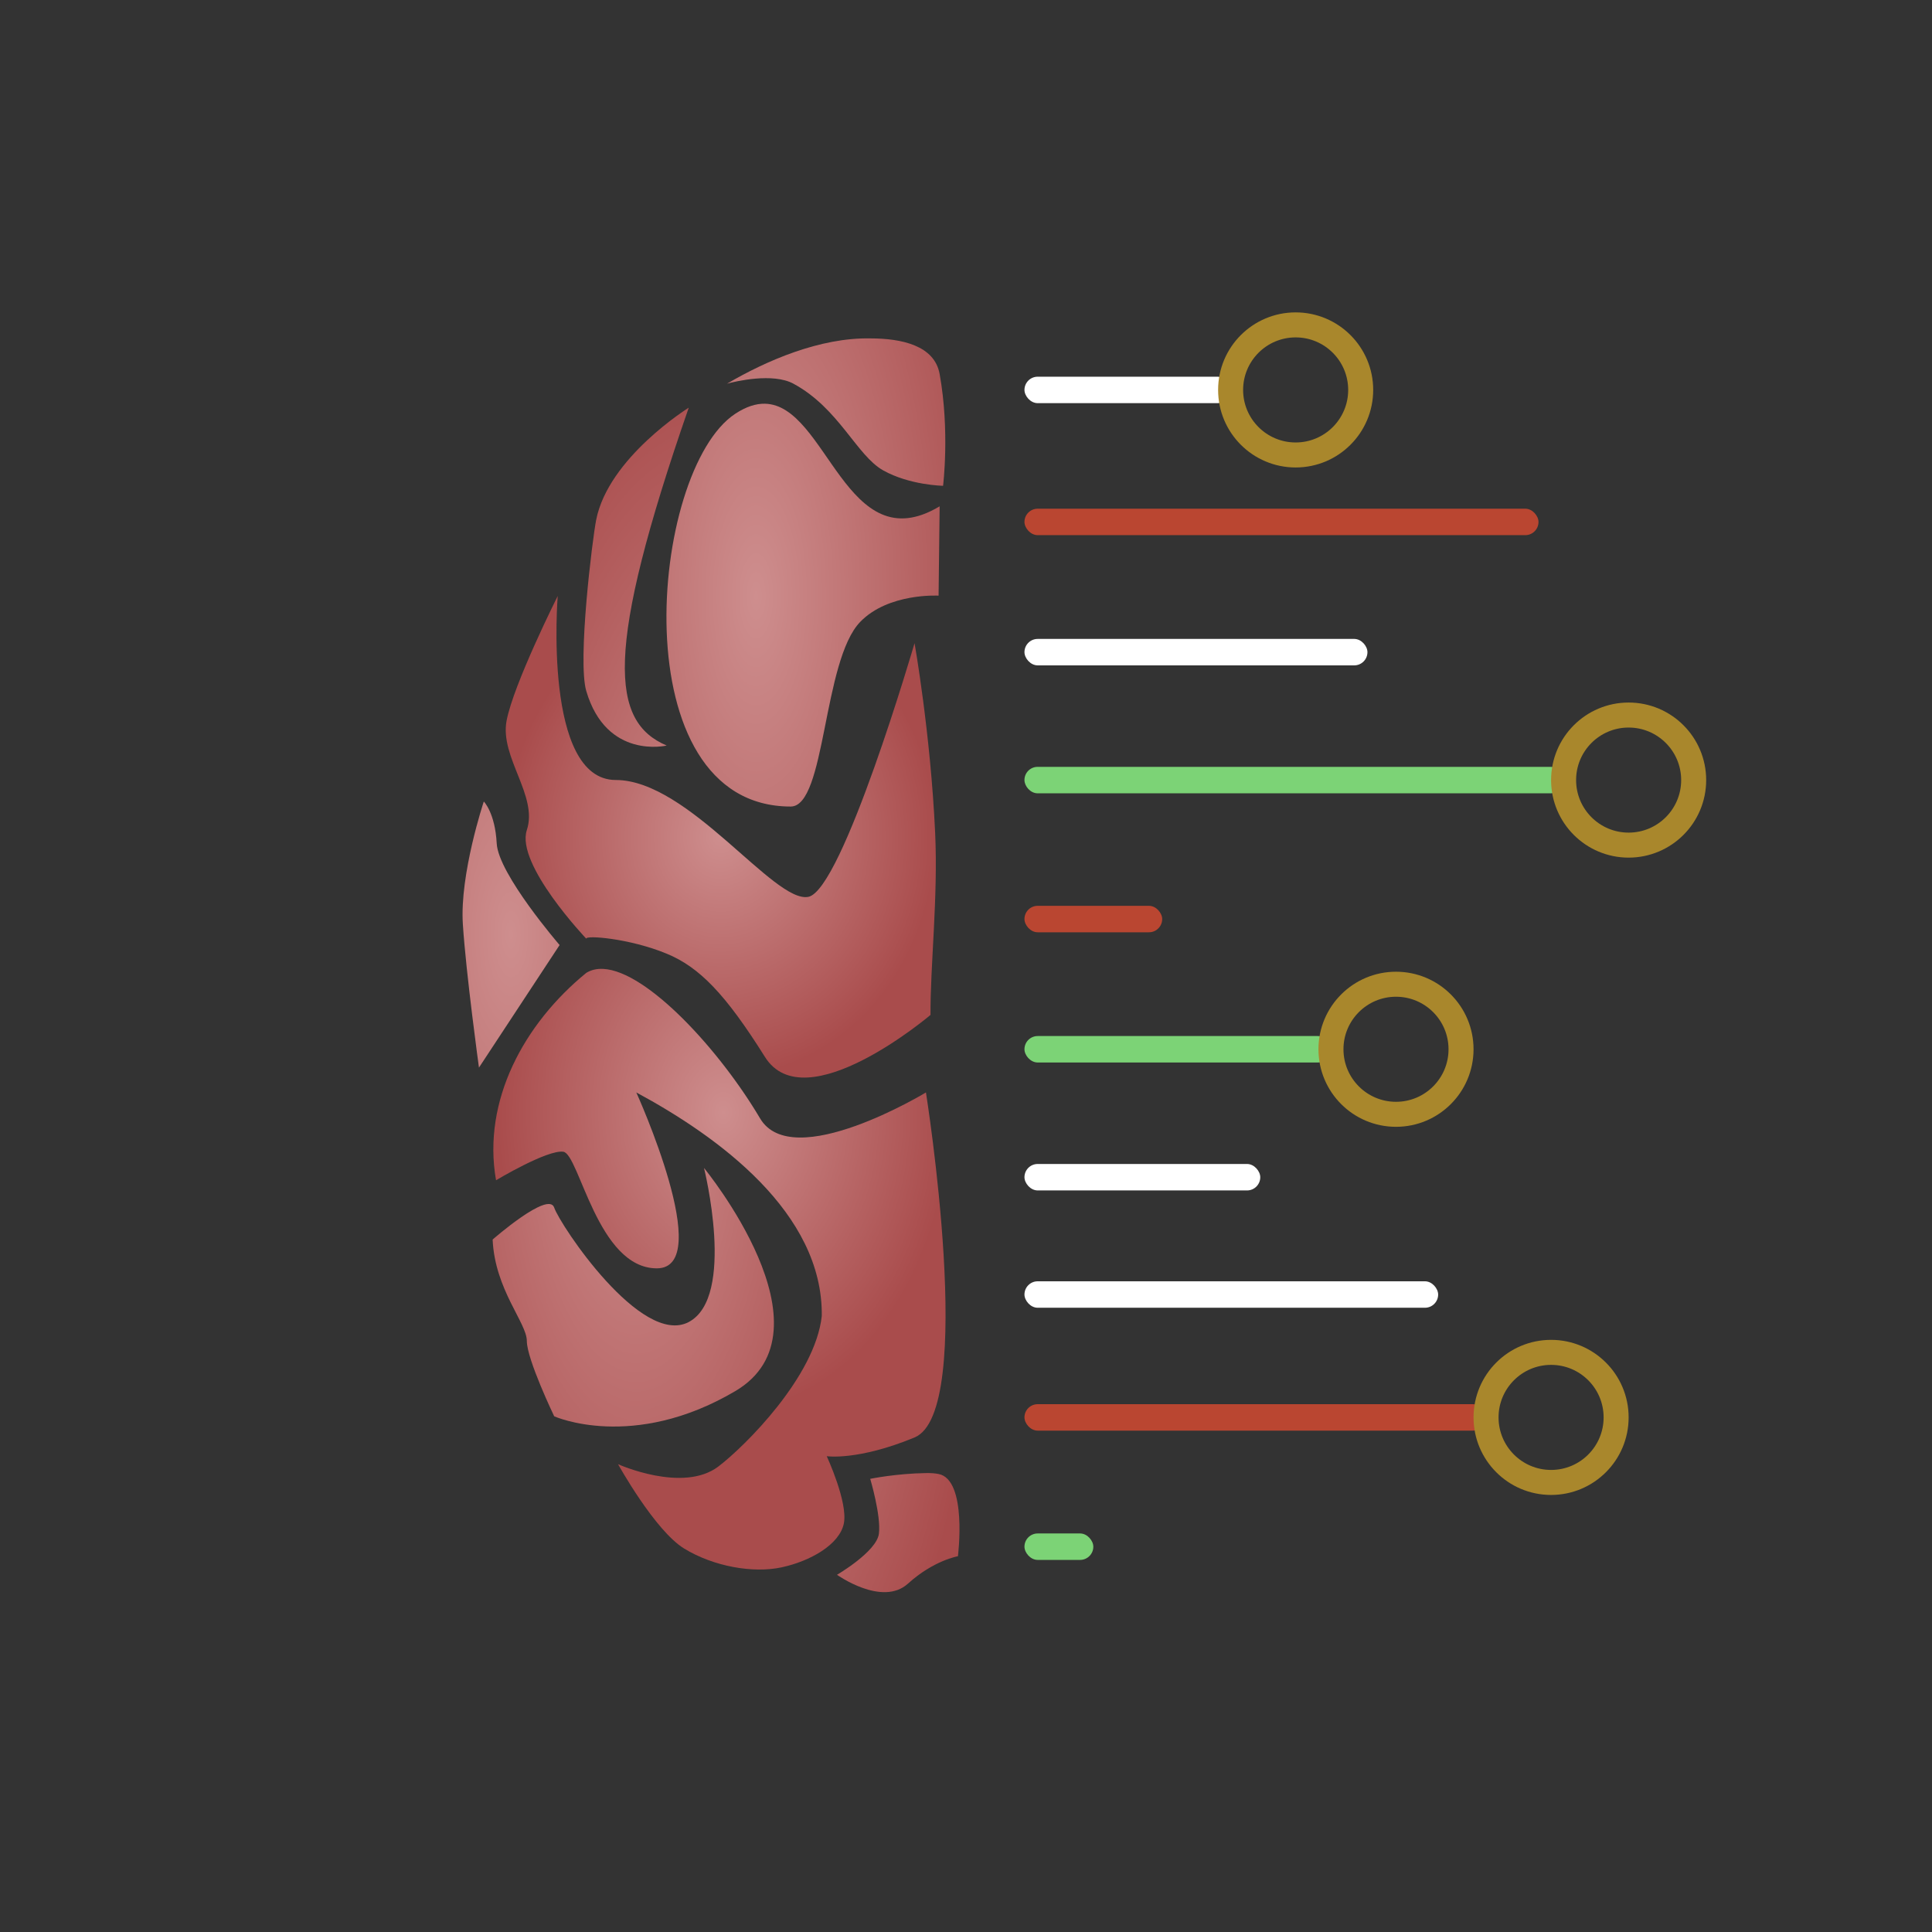 <?xml version="1.0" encoding="UTF-8" standalone="no"?>
<!-- Created with Inkscape (http://www.inkscape.org/) -->

<svg
   width="300mm"
   height="300mm"
   viewBox="0 0 300 300"
   version="1.1"
   id="svg1"
   xml:space="preserve"
   inkscape:export-filename="..\ui\gameOptions\engine.svg"
   inkscape:export-xdpi="96"
   inkscape:export-ydpi="96"
   sodipodi:docname="bot.svg"
   inkscape:version="1.3 (0e150ed6c4, 2023-07-21)"
   xmlns:inkscape="http://www.inkscape.org/namespaces/inkscape"
   xmlns:sodipodi="http://sodipodi.sourceforge.net/DTD/sodipodi-0.dtd"
   xmlns:xlink="http://www.w3.org/1999/xlink"
   xmlns="http://www.w3.org/2000/svg"
   xmlns:svg="http://www.w3.org/2000/svg"><rect x="0" y="0" width="300" height="300" fill="#333333" stroke="none"/><sodipodi:namedview
     id="namedview1"
     pagecolor="#000000"
     bordercolor="#ffffff"
     borderopacity="1"
     inkscape:showpageshadow="0"
     inkscape:pageopacity="0"
     inkscape:pagecheckerboard="1"
     inkscape:deskcolor="#505050"
     inkscape:document-units="mm"
     inkscape:zoom="0.37355371"
     inkscape:cx="520.67479"
     inkscape:cy="598.30754"
     inkscape:window-width="1366"
     inkscape:window-height="705"
     inkscape:window-x="-8"
     inkscape:window-y="-8"
     inkscape:window-maximized="1"
     inkscape:current-layer="layer1"
     showgrid="false" /><defs
     id="defs1"><linearGradient
       id="linearGradient17"
       inkscape:collect="always"><stop
         style="stop-color:#ce8e8e;stop-opacity:1;"
         offset="0"
         id="stop17" /><stop
         style="stop-color:#a94c4c;stop-opacity:1;"
         offset="1"
         id="stop18" /></linearGradient><radialGradient
       inkscape:collect="always"
       xlink:href="#linearGradient17"
       id="radialGradient18"
       cx="110.406"
       cy="149.886"
       fx="110.406"
       fy="149.886"
       r="38.582"
       gradientTransform="matrix(1,0,0,2.523,0,-228.283)"
       gradientUnits="userSpaceOnUse" /><radialGradient
       inkscape:collect="always"
       xlink:href="#linearGradient17"
       id="radialGradient25"
       cx="111.923"
       cy="129.932"
       fx="111.923"
       fy="129.932"
       r="33.391"
       gradientTransform="matrix(1,0,0,1.12,0,-15.57)"
       gradientUnits="userSpaceOnUse" /><radialGradient
       inkscape:collect="always"
       xlink:href="#linearGradient17"
       id="radialGradient26"
       cx="112.329"
       cy="178.79"
       fx="112.329"
       fy="178.79"
       r="35.11"
       gradientTransform="matrix(1,0,0,1.328,0,-64.703)"
       gradientUnits="userSpaceOnUse" /><radialGradient
       inkscape:collect="always"
       xlink:href="#linearGradient17"
       id="radialGradient31"
       gradientUnits="userSpaceOnUse"
       gradientTransform="matrix(1,0,0,2.523,0,-228.283)"
       cx="98.806"
       cy="157.713"
       fx="98.806"
       fy="157.713"
       r="38.582" /><radialGradient
       inkscape:collect="always"
       xlink:href="#linearGradient17"
       id="radialGradient32"
       gradientUnits="userSpaceOnUse"
       gradientTransform="matrix(1,0,0,2.523,0,-228.283)"
       cx="117.418"
       cy="127.157"
       fx="117.418"
       fy="127.157"
       r="38.582" /><radialGradient
       inkscape:collect="always"
       xlink:href="#linearGradient17"
       id="radialGradient33"
       gradientUnits="userSpaceOnUse"
       gradientTransform="matrix(1,0,0,2.523,0,-228.283)"
       cx="79.36"
       cy="147.996"
       fx="79.36"
       fy="147.996"
       r="38.582" /><radialGradient
       inkscape:collect="always"
       xlink:href="#linearGradient17"
       id="radialGradient34"
       gradientUnits="userSpaceOnUse"
       gradientTransform="matrix(1,0,0,2.523,0,-228.283)"
       cx="113.736"
       cy="164.852"
       fx="113.736"
       fy="164.852"
       r="38.582" /><radialGradient
       inkscape:collect="always"
       xlink:href="#linearGradient17"
       id="radialGradient35"
       gradientUnits="userSpaceOnUse"
       gradientTransform="matrix(1,0,0,2.523,0,-228.283)"
       cx="118.197"
       cy="127.157"
       fx="118.197"
       fy="127.157"
       r="38.582" /></defs><g
     inkscape:label="Capa 1"
     inkscape:groupmode="layer"
     id="layer1"><path
       style="fill:url(#radialGradient34);fill-opacity:1;stroke:none;stroke-width:0;stroke-linecap:butt;stroke-linejoin:miter;stroke-miterlimit:24.3;stroke-dasharray:none;stroke-opacity:0.919;paint-order:markers stroke fill"
       d="m 143.878,228.737 c -4.697,0.06 -8.75,0.896 -8.75,0.896 0,0 1.703,5.713 1.349,8.514 -0.353,2.801 -6.51,6.385 -6.51,6.385 0,0 7.012,5.009 11.018,1.378 4.007,-3.631 7.763,-4.257 7.763,-4.257 0,0 1.502,-11.895 -3.005,-12.771 -0.563,-0.11 -1.193,-0.153 -1.864,-0.144 z"
       id="path25" /><path
       style="fill:url(#radialGradient31);fill-opacity:1;stroke:none;stroke-width:0;stroke-linecap:butt;stroke-linejoin:miter;stroke-miterlimit:24.3;stroke-dasharray:none;stroke-opacity:0.919;paint-order:markers stroke fill"
       d="m 109.318,181.361 c 0,0 4.997,20.015 -2.367,23.921 -7.364,3.906 -20.009,-15.107 -20.894,-17.763 -0.885,-2.656 -9.562,4.958 -9.562,4.958 0.354,7.791 5.312,12.926 5.312,15.759 0,2.833 4.249,11.687 4.249,11.687 0,0 12.17,5.481 28.106,-3.904 15.936,-9.385 -4.845,-34.658 -4.845,-34.658 z"
       id="path24" /><path
       style="fill:url(#radialGradient26);fill-opacity:1;stroke:none;stroke-width:0;stroke-linecap:butt;stroke-linejoin:miter;stroke-miterlimit:24.3;stroke-dasharray:none;stroke-opacity:0.919;paint-order:markers stroke fill"
       d="m 93.676,150.451 c -0.977,-0.051 -1.865,0.141 -2.637,0.614 -9.63,7.854 -16.191,19.835 -14.014,32.204 0,0 7.968,-4.781 10.447,-4.427 2.479,0.354 5.312,18.105 14.52,18.105 9.208,0 -3.187,-27.313 -3.187,-27.313 12.686,6.836 28.997,18.66 28.802,34.706 -1.013,9.392 -11.937,20.245 -16.052,23.373 -5.51,4.188 -15.583,-0.354 -15.583,-0.354 0,0 5.712,10.319 10.27,13.103 4.558,2.784 10.681,3.868 15.117,2.916 4.437,-0.952 9.003,-3.524 9.673,-6.811 0.67,-3.287 -2.656,-10.447 -2.656,-10.447 0,0 4.833,0.724 13.634,-2.91 9.684,-3.999 1.771,-53.576 1.771,-53.576 0,0 -20.707,12.564 -25.756,4.03 -6.28,-10.615 -17.509,-22.858 -24.35,-23.214 z"
       id="path23" /><path
       style="fill:url(#radialGradient33);fill-opacity:1;stroke:none;stroke-width:0;stroke-linecap:butt;stroke-linejoin:miter;stroke-miterlimit:24.3;stroke-dasharray:none;stroke-opacity:0.919;paint-order:markers stroke fill"
       d="m 75.125,124.458 c 0,0 -3.756,11.268 -3.255,19.031 0.501,7.763 2.504,22.288 2.504,22.288 l 12.521,-19.032 c 0,0 -9.516,-11.018 -9.766,-15.776 -0.25,-4.758 -2.003,-6.511 -2.003,-6.511 z"
       id="path22" /><path
       style="fill:url(#radialGradient25);fill-opacity:1;stroke:none;stroke-width:0;stroke-linecap:butt;stroke-linejoin:miter;stroke-miterlimit:24.3;stroke-dasharray:none;stroke-opacity:0.919;paint-order:markers stroke fill"
       d="m 86.603,92.54 c 0,0 -6.882,13.725 -7.944,19.392 -1.062,5.666 4.919,11.643 3.148,16.956 -1.771,5.312 9.233,16.874 9.233,16.874 -0.193,-0.578 6.666,-0.076 12.483,2.324 5.065,2.09 9.129,6.258 15.255,16.03 6.262,9.988 25.713,-6.521 25.713,-6.521 -0.052,-7.569 1.181,-18.238 0.721,-28.246 -0.709,-15.44 -3.2,-29.479 -3.2,-29.479 0,0 -11.177,38.33 -16.489,39.392 -5.312,1.062 -18.571,-18.144 -29.904,-18.144 -11.333,0 -9.015,-28.578 -9.015,-28.578 z"
       id="path20" /><path
       style="fill:url(#radialGradient18);fill-opacity:1;stroke:none;stroke-width:0;stroke-linecap:butt;stroke-linejoin:miter;stroke-miterlimit:24.3;stroke-dasharray:none;stroke-opacity:0.919;paint-order:markers stroke fill"
       d="m 106.951,63.302 c 0,0 -12.486,7.749 -14.383,17.449 -0.581,2.97 -2.921,21.837 -1.529,26.561 3.155,10.702 12.483,8.455 12.483,8.455 -8.673,-3.682 -9.737,-14.541 3.428,-52.464 z"
       id="path19" /><path
       style="fill:url(#radialGradient32);fill-opacity:1;stroke:none;stroke-width:0;stroke-linecap:butt;stroke-linejoin:miter;stroke-miterlimit:24.3;stroke-dasharray:none;stroke-opacity:0.919;paint-order:markers stroke fill"
       d="m 118.778,62.689 c -1.382,-0.029 -2.903,0.437 -4.615,1.565 -13.369,8.811 -17.871,60.984 8.618,60.984 5.464,0 4.947,-22.631 10.794,-28.674 4.386,-4.532 12.168,-4.072 12.168,-4.072 l 0.165,-13.872 C 131.368,87.344 128.454,62.891 118.778,62.689 Z"
       id="path18" /><path
       style="fill:url(#radialGradient35);fill-opacity:1;stroke:none;stroke-width:0;stroke-linecap:butt;stroke-linejoin:miter;stroke-miterlimit:24.3;stroke-dasharray:none;stroke-opacity:0.919;paint-order:markers stroke fill"
       d="m 135.128,52.546 c -7.794,-0.142 -16.092,3.429 -22.238,7.034 1.286,-0.361 7.105,-1.738 10.316,0 7.086,3.835 9.801,11.148 13.937,13.462 4.136,2.314 9.297,2.391 9.297,2.391 0,0 1.062,-8.499 -0.531,-17.353 -0.797,-4.427 -5.888,-5.534 -10.78,-5.534 z"
       id="path21" /><rect
       style="fill:#7cd376;fill-opacity:1;stroke:#ffffff;stroke-width:0;stroke-miterlimit:24.3;paint-order:markers stroke fill"
       id="rect17"
       width="10.693"
       height="4.108"
       x="159.078"
       y="238.114"
       ry="2.054" /><rect
       style="fill:#ba4631;fill-opacity:1;stroke:#ffffff;stroke-width:0;stroke-miterlimit:24.3;paint-order:markers stroke fill"
       id="rect17-4"
       width="71.675"
       height="4.108"
       x="159.078"
       y="218.04"
       ry="2.054" /><rect
       style="fill:#ffffff;fill-opacity:1;stroke:#ffffff;stroke-width:0;stroke-miterlimit:24.3;paint-order:markers stroke fill"
       id="rect17-3"
       width="64.238"
       height="4.108"
       x="159.078"
       y="198.959"
       ry="2.054" /><rect
       style="fill:#ffffff;fill-opacity:1;stroke:#ffffff;stroke-width:0;stroke-miterlimit:24.3;paint-order:markers stroke fill"
       id="rect17-4-3"
       width="36.615"
       height="4.108"
       x="159.078"
       y="180.742"
       ry="2.054" /><rect
       style="fill:#7cd376;fill-opacity:1;stroke:#ffffff;stroke-width:0;stroke-miterlimit:24.3;paint-order:markers stroke fill"
       id="rect17-4-3-8"
       width="47.593"
       height="4.108"
       x="159.078"
       y="160.876"
       ry="2.054" /><rect
       style="fill:#ba4631;fill-opacity:1;stroke:#ffffff;stroke-width:0;stroke-miterlimit:24.3;paint-order:markers stroke fill"
       id="rect17-4-3-8-5"
       width="21.387"
       height="4.108"
       x="159.078"
       y="140.656"
       ry="2.054" /><rect
       style="fill:#7cd376;fill-opacity:1;stroke:#578e4d;stroke-width:0;stroke-miterlimit:24.3;stroke-opacity:1;paint-order:markers stroke fill"
       id="rect17-4-3-1"
       width="83.716"
       height="4.108"
       x="159.078"
       y="119.077"
       ry="2.042" /><rect
       style="fill:#ffffff;fill-opacity:1;stroke:#ffffff;stroke-width:0;stroke-miterlimit:24.3;paint-order:markers stroke fill"
       id="rect17-4-3-8-6"
       width="53.259"
       height="4.108"
       x="159.078"
       y="99.211"
       ry="2.054" /><rect
       style="fill:#ba4631;fill-opacity:1;stroke:#d8281b;stroke-width:0;stroke-miterlimit:24.3;stroke-opacity:1;paint-order:markers stroke fill"
       id="rect17-4-3-8-5-9"
       width="79.82"
       height="4.108"
       x="159.078"
       y="78.991"
       ry="2.054" /><rect
       style="fill:#ffffff;fill-opacity:1;stroke:#ffffff;stroke-width:0;stroke-miterlimit:24.3;paint-order:markers stroke fill"
       id="rect17-4-3-8-5-9-6"
       width="32.011"
       height="4.108"
       x="159.078"
       y="58.494"
       ry="2.054" /><circle
       style="fill:none;fill-opacity:1;stroke:#a9872c;stroke-width:3.884;stroke-miterlimit:24.3;stroke-dasharray:none;stroke-opacity:1;paint-order:markers stroke fill"
       id="path17"
       cx="252.893"
       cy="121.131"
       r="10.099" /><circle
       style="fill:none;fill-opacity:1;stroke:#a9872c;stroke-width:3.884;stroke-miterlimit:24.3;stroke-dasharray:none;stroke-opacity:1;paint-order:markers stroke fill"
       id="path17-3"
       cx="216.77"
       cy="162.93"
       r="10.099" /><circle
       style="fill:none;fill-opacity:1;stroke:#a9872c;stroke-width:3.884;stroke-miterlimit:24.3;stroke-dasharray:none;stroke-opacity:1;paint-order:markers stroke fill"
       id="path17-3-6"
       cx="240.852"
       cy="220.094"
       r="10.099" /><circle
       style="fill:none;fill-opacity:1;stroke:#a9872c;stroke-width:3.884;stroke-miterlimit:24.3;stroke-dasharray:none;stroke-opacity:1;paint-order:markers stroke fill"
       id="path17-3-2"
       cx="201.188"
       cy="60.548"
       r="10.099" /></g></svg>
